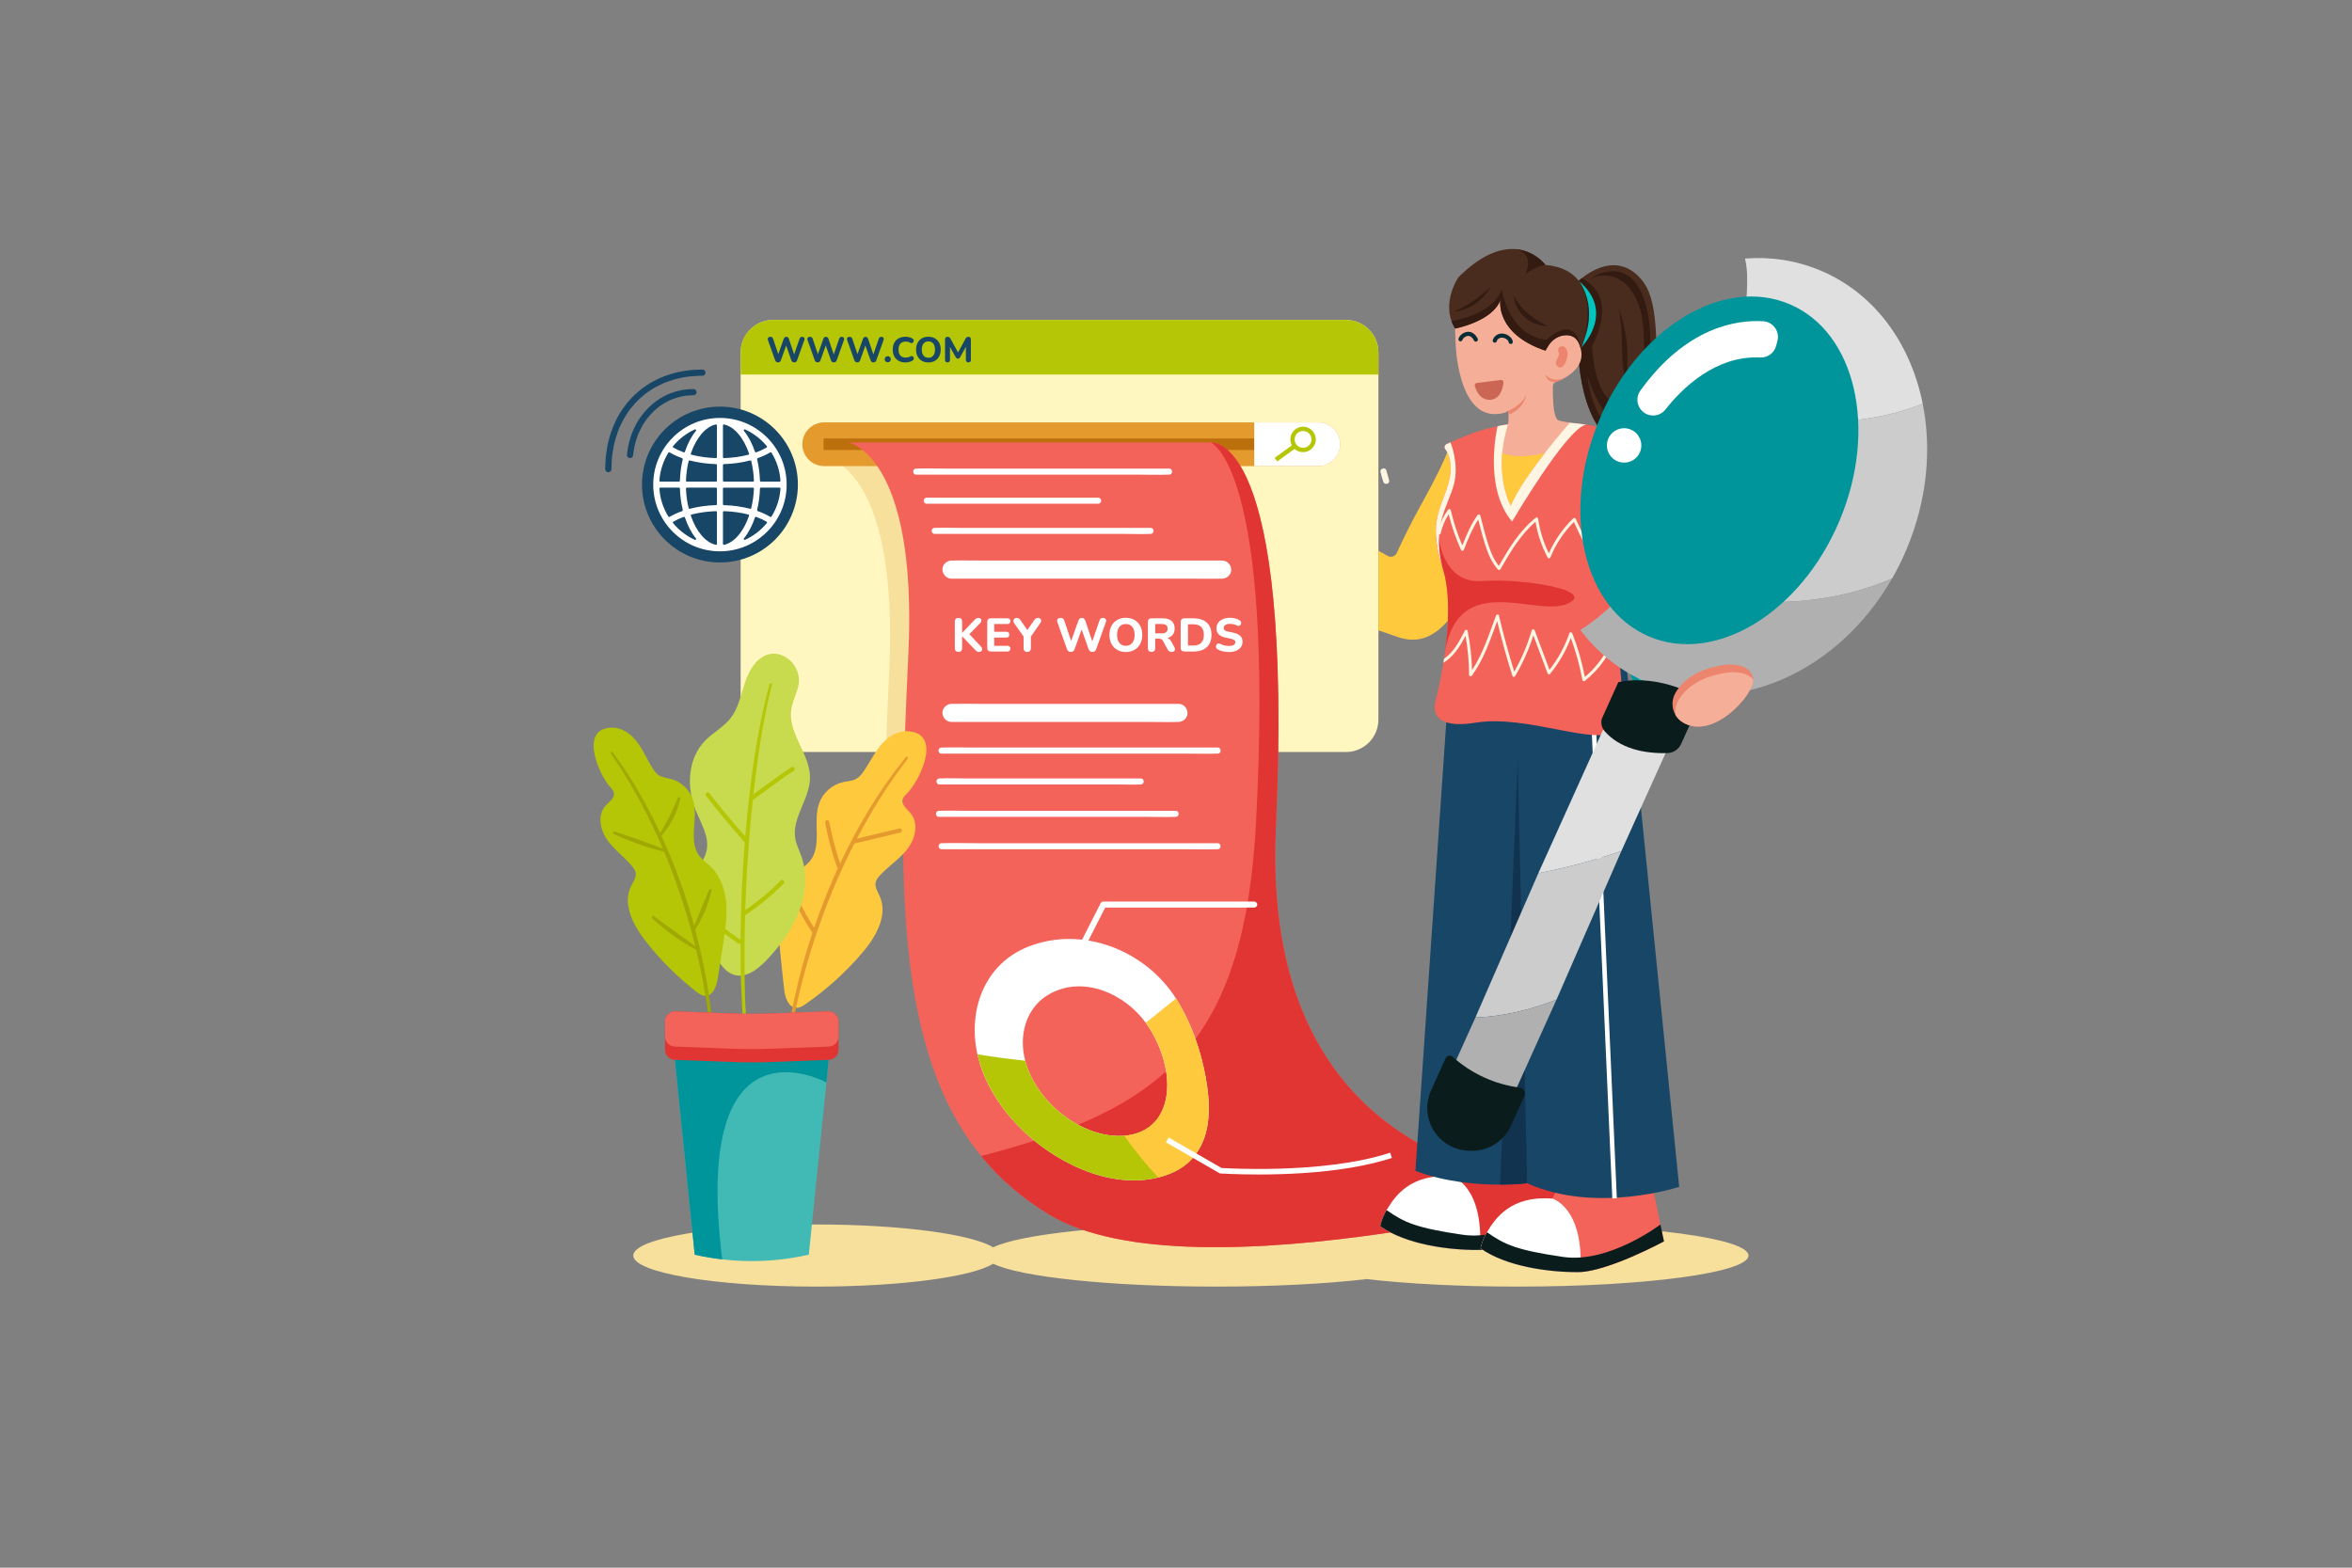 <?xml version="1.0" encoding="UTF-8"?>
<svg xmlns="http://www.w3.org/2000/svg" id="_02" viewBox="0 0 4680 3120">
  <rect x="0" y="0" width="4680" height="3120" fill="#808080" stroke="none"/>
  <defs>
    <style>
      .cls-1 {
        opacity: .5;
      }

      .cls-2 {
        opacity: 0;
      }

      .cls-2, .cls-3, .cls-4, .cls-5, .cls-6, .cls-7, .cls-8, .cls-9, .cls-10, .cls-11, .cls-12, .cls-13, .cls-14, .cls-15, .cls-16, .cls-17, .cls-18, .cls-19, .cls-20, .cls-21, .cls-22, .cls-23, .cls-24, .cls-25, .cls-26, .cls-27, .cls-28, .cls-29, .cls-30, .cls-31 {
        stroke-width: 0px;
      }

      .cls-2, .cls-22 {
        fill: #fff;
      }

      .cls-3 {
        fill: #f7df9c;
      }

      .cls-4 {
        fill: #492c1d;
      }

      .cls-5 {
        fill: #184666;
      }

      .cls-6 {
        fill: #0a1c1c;
      }

      .cls-7 {
        fill: #072c35;
      }

      .cls-8 {
        fill: #41b9b4;
      }

      .cls-9 {
        fill: #11334f;
      }

      .cls-10 {
        fill: #e13533;
      }

      .cls-11 {
        fill: #cb6655;
      }

      .cls-12 {
        fill: #ccc;
      }

      .cls-13 {
        fill: #e0e0e0;
      }

      .cls-14 {
        fill: #c8da4e;
      }

      .cls-15 {
        fill: #c7c365;
      }

      .cls-16 {
        fill: #b0b0b0;
      }

      .cls-17 {
        fill: #bc700c;
      }

      .cls-18 {
        fill: #b4c605;
      }

      .cls-19 {
        fill: #331b11;
      }

      .cls-20 {
        fill: #a0a804;
      }

      .cls-21 {
        fill: #f3635a;
      }

      .cls-23 {
        fill: #fff6c0;
      }

      .cls-24 {
        fill: #fff5e3;
      }

      .cls-25 {
        fill: #e8e8e8;
      }

      .cls-26 {
        fill: #e59a2e;
      }

      .cls-27 {
        fill: #ffc93e;
      }

      .cls-28 {
        fill: #ed856e;
      }

      .cls-29 {
        fill: #f5ae97;
      }

      .cls-30 {
        fill: #00c4bf;
      }

      .cls-31 {
        fill: #00949b;
      }
    </style>
  </defs>
  <rect class="cls-2" x="0" width="4680" height="3120"/>
  <g>
    <g>
      <ellipse class="cls-23" cx="2284.1" cy="2480.29"/>
      <path class="cls-3" d="m3019.35,2436.95c-114.5,0-219.23,5.63-299.72,14.94-80.49-9.31-185.21-14.94-299.72-14.94-212.11,0-390.67,19.31-443.75,45.57-42.07-26.26-183.58-45.57-351.68-45.57-201.26,0-364.4,27.68-364.4,61.82s163.15,61.82,364.4,61.82c168.1,0,309.61-19.31,351.68-45.57,53.08,26.26,231.64,45.57,443.75,45.57,114.5,0,219.23-5.63,299.72-14.94,80.49,9.31,185.21,14.94,299.72,14.94,253.95,0,459.81-27.68,459.81-61.82s-205.87-61.82-459.81-61.82Z"/>
    </g>
    <g>
      <g>
        <path class="cls-23" d="m2742.74,701.37v730.71c0,35.67-28.92,64.58-64.59,64.58h-1139.83c-35.67,0-64.59-28.91-64.59-64.58v-730.71c0-35.67,28.92-64.59,64.59-64.59h1139.83c35.67,0,64.59,28.92,64.59,64.59Z"/>
        <g>
          <g>
            <path class="cls-3" d="m2505.73,1496.66h-743.19c1.86-52.48,4.27-106.56,6.89-162.16,18.69-396.83-119.44-420.93-119.44-420.93h721s138.97-21,134.74,583.09Z"/>
            <g>
              <path class="cls-26" d="m2666.66,884.12c0,12.01-4.87,22.88-12.74,30.75-7.87,7.87-18.75,12.74-30.76,12.74h-983.17c-24.02,0-43.5-19.47-43.5-43.49,0-12.01,4.87-22.89,12.74-30.76,7.88-7.87,18.75-12.74,30.76-12.74h983.17c24.02,0,43.5,19.48,43.5,43.5Z"/>
              <rect class="cls-17" x="1638.64" y="872.64" width="897.62" height="22.96"/>
              <path class="cls-22" d="m2666.66,884.12c0,12.01-4.87,22.88-12.74,30.75-7.87,7.87-18.75,12.74-30.76,12.74h-127.51v-86.99h127.51c24.02,0,43.5,19.48,43.5,43.5Z"/>
            </g>
            <path class="cls-21" d="m3209.23,2360.9s-833.51,229.86-1121.24,56.57c-54.42-32.77-99.15-71.83-135.78-116.83-173.24-212.76-165.51-558.22-144.75-999.13,18.69-396.83-119.44-420.93-119.44-420.93h721s165.88-25.06,129.67,767.33c-35.46,775.78,670.54,712.99,670.54,712.99Z"/>
            <path class="cls-10" d="m3209.23,2360.9s-833.51,229.86-1121.24,56.57c-54.42-32.77-99.15-71.83-135.78-116.83,361.45-93.19,523.92-221.32,547.11-665.47,36.95-707.56-90.3-754.59-90.3-754.59,0,0,165.88-25.06,129.67,767.33-35.46,775.78,670.54,712.99,670.54,712.99Z"/>
            <path class="cls-22" d="m1822.87,944.6c131.21,0,262.42,0,393.62,0,36.63,0,73.26,0,109.9,0,7.72,0,7.73-12,0-12-16.78,0-33.56,0-50.34,0-39.95,0-79.89,0-119.84,0-48.63,0-97.26,0-145.89,0-41.76,0-83.53,0-125.29,0-20.38,0-40.95-.81-61.33,0-.28.01-.56,0-.84,0-7.72,0-7.73,12,0,12,16.78,0,33.56,0,50.34,0,39.95,0,79.89,0,119.84,0,48.63,0,97.26,0,145.89,0,41.76,0,83.53,0,125.29,0,20.38,0,40.95.81,61.33,0,.28-.01.56,0,.84,0,7.72,0,7.73-12,0-12-131.21,0-262.42,0-393.62,0-36.63,0-73.26,0-109.9,0-7.72,0-7.73,12,0,12Z"/>
            <path class="cls-22" d="m1843.94,1002.53c88.48,0,176.97,0,265.45,0,25.28,0,50.56,0,75.84,0,7.72,0,7.73-12,0-12h-341.3c-7.72,0-7.73,12,0,12h341.3c7.72,0,7.73-12,0-12-88.48,0-176.97,0-265.45,0-25.28,0-50.56,0-75.84,0-7.72,0-7.73,12,0,12Z"/>
            <path class="cls-22" d="m1859.74,1062.58c111.94,0,223.89,0,335.83,0,31.32,0,62.63,0,93.95,0,7.72,0,7.73-12,0-12-14.27,0-28.53,0-42.8,0-34.25,0-68.5,0-102.75,0-41.42,0-82.84,0-124.27,0-35.66,0-71.33,0-106.99,0-17.36,0-34.9-.76-52.24,0-.24.01-.49,0-.73,0-7.72,0-7.73,12,0,12,14.27,0,28.53,0,42.8,0,34.25,0,68.5,0,102.75,0,41.42,0,82.84,0,124.27,0,35.66,0,71.33,0,106.99,0,17.36,0,34.9.76,52.24,0,.24-.01.49,0,.73,0,7.72,0,7.73-12,0-12-111.94,0-223.89,0-335.83,0-31.32,0-62.63,0-93.95,0-7.72,0-7.73,12,0,12Z"/>
            <path class="cls-22" d="m1893.27,1151.62h538.66c9.42,0,18.44-8.28,18-18s-7.91-18-18-18h-472.44c-21.74,0-43.56-.53-65.29,0-.31,0-.62,0-.93,0-9.42,0-18.44,8.28-18,18s7.91,18,18,18h472.44c21.74,0,43.56.53,65.29,0,.31,0,.62,0,.93,0,9.42,0,18.44-8.28,18-18s-7.91-18-18-18h-538.66c-9.42,0-18.44,8.28-18,18s7.91,18,18,18Z"/>
            <path class="cls-22" d="m1893.27,1436.83h451.65c9.42,0,18.44-8.28,18-18-.44-9.75-7.91-18-18-18h-45.01c-36.02,0-72.03,0-108.05,0-43.39,0-86.77,0-130.16,0-37.64,0-75.28,0-112.92,0-18.21,0-36.51-.5-54.72,0-.26,0-.53,0-.79,0-9.42,0-18.44,8.28-18,18s7.91,18,18,18h283.21c37.64,0,75.28,0,112.92,0,18.21,0,36.51.5,54.72,0,.26,0,.53,0,.79,0,9.42,0,18.44-8.28,18-18s-7.91-18-18-18h-451.65c-9.42,0-18.44,8.28-18,18s7.91,18,18,18Z"/>
            <g>
              <path class="cls-22" d="m1907.23,1297.46c-2.37,0-4.19-.66-5.43-1.97-1.25-1.31-1.87-3.15-1.87-5.53v-52.85c0-2.37.62-4.2,1.87-5.48,1.25-1.28,3.06-1.92,5.43-1.92,4.81,0,7.22,2.47,7.22,7.4v22.21h.19l24.92-26.05c1.06-1.12,2.17-1.98,3.33-2.58,1.16-.59,2.48-.89,3.98-.89,2.12,0,3.69.56,4.69,1.69,1,1.12,1.44,2.45,1.31,3.98-.13,1.53-.81,2.92-2.06,4.17l-22.02,22.49,23.33,24.83c1.44,1.56,2.17,3.16,2.2,4.78.03,1.63-.5,2.98-1.59,4.08-1.09,1.09-2.7,1.64-4.83,1.64-1.81,0-3.27-.37-4.36-1.12-1.09-.75-2.3-1.84-3.61-3.28l-25.3-26.61h-.19v23.52c0,2.37-.61,4.22-1.83,5.53-1.22,1.31-3.01,1.97-5.39,1.97Z"/>
              <path class="cls-22" d="m1971.98,1296.62c-5.06,0-7.59-2.53-7.59-7.59v-50.88c0-5.06,2.53-7.59,7.59-7.59h32.7c3.81,0,5.72,1.87,5.72,5.62s-1.91,5.72-5.72,5.72h-26.42v15.46h24.27c3.87,0,5.81,1.91,5.81,5.72s-1.94,5.72-5.81,5.72h-24.27v16.49h26.42c3.81,0,5.72,1.87,5.72,5.62s-1.91,5.72-5.72,5.72h-32.7Z"/>
              <path class="cls-22" d="m2044.03,1297.46c-2.38,0-4.19-.66-5.43-1.97-1.25-1.31-1.87-3.19-1.87-5.62v-23.05l-19.12-27.17c-.88-1.31-1.25-2.73-1.12-4.26.12-1.53.75-2.86,1.87-3.98,1.12-1.12,2.72-1.69,4.78-1.69,2.94,0,5.47,1.56,7.59,4.69l13.49,19.49,13.49-19.49c1.19-1.69,2.36-2.89,3.51-3.61,1.16-.72,2.51-1.08,4.08-1.08,2,0,3.54.52,4.64,1.55,1.09,1.03,1.69,2.31,1.78,3.84.09,1.53-.42,3.11-1.55,4.73l-18.93,27.08v22.96c0,5.06-2.41,7.59-7.21,7.59Z"/>
              <path class="cls-22" d="m2130.8,1297.46c-2.06,0-3.7-.48-4.92-1.45-1.22-.97-2.2-2.45-2.95-4.45l-18.93-53.22c-.88-2.37-.72-4.4.47-6.09,1.19-1.69,3.22-2.53,6.09-2.53,2,0,3.54.47,4.64,1.41,1.09.94,1.98,2.41,2.67,4.4l13.49,40.2,14.24-40.1c.69-2,1.59-3.48,2.72-4.45,1.12-.97,2.59-1.45,4.4-1.45s3.15.48,4.22,1.45c1.06.97,1.97,2.48,2.72,4.54l13.77,40.76,14.06-40.95c.62-1.94,1.5-3.39,2.62-4.36,1.12-.97,2.65-1.45,4.59-1.45,2.44,0,4.22.84,5.34,2.53s1.25,3.72.37,6.09l-19.12,53.32c-.69,1.94-1.64,3.39-2.86,4.36-1.22.97-2.83,1.45-4.83,1.45s-3.59-.48-4.78-1.45c-1.19-.97-2.15-2.45-2.9-4.45l-13.68-38.79-13.87,38.89c-.75,1.94-1.7,3.39-2.86,4.36-1.16.97-2.73,1.45-4.73,1.45Z"/>
              <path class="cls-22" d="m2240.15,1297.65c-6.5,0-12.2-1.42-17.1-4.26-4.9-2.84-8.71-6.81-11.43-11.9-2.72-5.09-4.08-11.07-4.08-17.94s1.36-12.85,4.08-17.94c2.72-5.09,6.51-9.04,11.38-11.85s10.59-4.22,17.15-4.22,12.29,1.41,17.19,4.22c4.9,2.81,8.71,6.76,11.43,11.85,2.72,5.09,4.08,11.04,4.08,17.85s-1.36,12.87-4.08,17.99c-2.72,5.12-6.53,9.11-11.43,11.95-4.9,2.84-10.64,4.26-17.19,4.26Zm0-12.37c5.5,0,9.79-1.92,12.88-5.76,3.09-3.84,4.64-9.17,4.64-15.98s-1.53-12.2-4.59-15.98c-3.06-3.78-7.37-5.67-12.93-5.67s-9.7,1.89-12.79,5.67c-3.09,3.78-4.64,9.11-4.64,15.98s1.55,12.13,4.64,15.98c3.09,3.84,7.36,5.76,12.79,5.76Z"/>
              <path class="cls-22" d="m2291.4,1297.46c-2.37,0-4.19-.66-5.43-1.97-1.25-1.31-1.87-3.15-1.87-5.53v-52c0-4.93,2.47-7.4,7.4-7.4h22.77c7.37,0,13.06,1.78,17.05,5.34,4,3.56,6,8.53,6,14.9,0,4.94-1.27,9.04-3.79,12.32-2.53,3.28-6.14,5.51-10.82,6.7,3.31,1,6.03,3.41,8.15,7.22l5.81,10.78c1.31,2.37,1.56,4.58.75,6.61-.81,2.03-2.78,3.05-5.9,3.05-2.06,0-3.75-.44-5.06-1.31s-2.44-2.22-3.37-4.03l-9-16.59c-.94-1.75-2.09-2.94-3.47-3.56-1.37-.62-3-.94-4.87-.94h-7.12v18.93c0,2.37-.61,4.22-1.83,5.53-1.22,1.31-3.01,1.97-5.39,1.97Zm7.22-36.92h13.02c7.81,0,11.71-3.12,11.71-9.37s-3.91-9.28-11.71-9.28h-13.02v18.65Z"/>
              <path class="cls-22" d="m2356.9,1296.62c-5.06,0-7.59-2.53-7.59-7.59v-50.88c0-5.06,2.53-7.59,7.59-7.59h18.27c11.24,0,19.96,2.86,26.14,8.57s9.28,13.85,9.28,24.41-3.09,18.71-9.28,24.46c-6.18,5.75-14.9,8.62-26.14,8.62h-18.27Zm6.93-11.9h10.49c14.06,0,21.08-7.06,21.08-21.18s-7.03-21.08-21.08-21.08h-10.49v42.26Z"/>
              <path class="cls-22" d="m2445.45,1297.65c-4,0-8-.44-11.99-1.31-4-.87-7.46-2.16-10.4-3.84-1.75-.94-2.84-2.2-3.28-3.79-.44-1.59-.34-3.14.28-4.64.62-1.5,1.62-2.56,3-3.19,1.37-.62,3.03-.47,4.97.47,2.5,1.44,5.28,2.5,8.34,3.19,3.06.69,6.09,1.03,9.09,1.03,4.5,0,7.73-.7,9.7-2.11,1.97-1.41,2.95-3.17,2.95-5.29,0-1.81-.69-3.25-2.06-4.31-1.38-1.06-3.78-1.97-7.22-2.72l-10.59-2.25c-11.81-2.5-17.71-8.62-17.71-18.37,0-4.18,1.12-7.85,3.37-11.01,2.25-3.15,5.39-5.61,9.42-7.36,4.03-1.75,8.7-2.62,14.01-2.62,3.5,0,6.93.42,10.31,1.26s6.34,2.08,8.9,3.7c1.56.94,2.53,2.16,2.91,3.65.37,1.5.26,2.94-.33,4.31-.59,1.37-1.59,2.34-3,2.9-1.41.56-3.14.34-5.2-.66-2.06-1.06-4.25-1.84-6.56-2.34-2.31-.5-4.68-.75-7.12-.75-3.94,0-6.98.77-9.14,2.3-2.16,1.53-3.23,3.51-3.23,5.95,0,1.81.66,3.28,1.97,4.4,1.31,1.12,3.59,2.03,6.84,2.72l10.59,2.25c12.12,2.62,18.18,8.56,18.18,17.8,0,4.12-1.11,7.73-3.33,10.82-2.22,3.09-5.34,5.5-9.37,7.22-4.03,1.72-8.79,2.58-14.29,2.58Z"/>
            </g>
            <path class="cls-22" d="m1873.22,1499.8h549.81c7.72,0,7.73-12,0-12h-482.03c-22.22,0-44.61-.8-66.83,0-.32.01-.64,0-.95,0-7.72,0-7.73,12,0,12,18.21,0,36.43,0,54.64,0,43.75,0,87.5,0,131.24,0h296.14c22.22,0,44.61.8,66.83,0,.32-.01.64,0,.95,0,7.72,0,7.73-12,0-12h-549.81c-7.72,0-7.73,12,0,12Z"/>
            <path class="cls-22" d="m1869.2,1561.23h400.78c7.72,0,7.73-12,0-12h-351.42c-16.17,0-32.51-.7-48.67,0-.23,0-.46,0-.69,0-7.72,0-7.73,12,0,12h351.42c16.17,0,32.51.7,48.67,0,.23,0,.46,0,.69,0,7.72,0,7.73-12,0-12h-400.78c-7.72,0-7.73,12,0,12Z"/>
            <path class="cls-22" d="m1868.19,1625.67h471.27c7.72,0,7.73-12,0-12h-413.25c-19.02,0-38.21-.75-57.22,0-.27.01-.54,0-.8,0-7.72,0-7.73,12,0,12h413.25c19.02,0,38.21.75,57.22,0,.27-.01.54,0,.8,0,7.72,0,7.73-12,0-12h-471.27c-7.72,0-7.73,12,0,12Z"/>
            <path class="cls-22" d="m1873.49,1690.12c71.24,0,142.48,0,213.72,0s143.15,0,214.72,0c40.28,0,80.56,0,120.84,0,7.72,0,7.73-12,0-12-18.24,0-36.48,0-54.72,0-43.79,0-87.58,0-131.37,0-52.95,0-105.9,0-158.85,0-45.61,0-91.22,0-136.83,0-22.14,0-44.44-.8-66.57,0-.32.01-.64,0-.96,0-7.72,0-7.73,12,0,12,18.24,0,36.48,0,54.72,0,43.79,0,87.58,0,131.37,0,52.95,0,105.9,0,158.85,0,45.61,0,91.22,0,136.83,0,22.14,0,44.44.8,66.57,0,.32-.01.64,0,.96,0,7.72,0,7.73-12,0-12-71.24,0-142.48,0-213.72,0s-143.15,0-214.72,0h-120.84c-7.72,0-7.73,12,0,12Z"/>
            <g>
              <path class="cls-18" d="m2592.85,899.86c-7.85,0-15.6-3.63-20.55-10.46-3.97-5.48-5.57-12.18-4.51-18.87,1.07-6.68,4.67-12.55,10.15-16.53,5.48-3.97,12.18-5.57,18.87-4.51,6.68,1.07,12.55,4.67,16.52,10.15h0c3.97,5.48,5.57,12.18,4.51,18.87s-4.67,12.55-10.15,16.53c-4.48,3.25-9.68,4.81-14.84,4.81Zm-.07-42.07c-3.5,0-6.9,1.1-9.78,3.19-3.62,2.62-6,6.5-6.7,10.91s.35,8.84,2.97,12.46c5.42,7.47,15.9,9.14,23.37,3.73,3.62-2.62,6-6.5,6.7-10.91s-.35-8.84-2.97-12.46h0c-2.62-3.62-6.5-6-10.91-6.7-.89-.14-1.79-.21-2.67-.21Z"/>
              <rect class="cls-18" x="2534.43" y="896.61" width="46.25" height="8.89" transform="translate(-42.08 1672.36) rotate(-35.93)"/>
            </g>
            <g>
              <g>
                <path class="cls-22" d="m2339.97,1987.14c-60.58-95.58-185.9-145.61-293.55-103.25-88.29,34.74-120.93,127.18-101.53,214.42,12.01,54.02,43.07,103.16,80.97,142.36,67.38,69.68,179.68,127.41,278.66,102.73,22.81-5.68,44.7-15.18,62.29-32.04,6.5-6.23,12.15-13.27,17.02-20.88,27.29-42.65,23.85-99.57,15.07-147.35-10.04-54.63-29.14-109.01-58.92-156Zm-39.8,243.09c-15.62,18.79-39.24,28.31-63.1,30.15-57.3,4.41-114.65-28.42-151.14-68.19-20.86-22.73-37.75-50.31-45.98-81.23-13.57-50.94,1.61-107.76,50.27-133.74,67.35-35.96,148.19,1.21,189.68,58.42,34.26,47.24,59.1,125.04,29.74,180.45-2.65,5-5.79,9.73-9.47,14.15Z"/>
                <path class="cls-18" d="m2366.81,2311.37c-17.6,16.87-39.48,26.36-62.29,32.04-98.98,24.67-211.28-33.05-278.66-102.73-37.9-39.2-68.16-87.84-80.97-142.36,31.57,5.2,63.22,9.43,95.06,12.64,8.23,30.93,25.13,58.5,45.98,81.23,36.49,39.77,93.84,72.6,151.14,68.19,23.86-1.84,47.48-11.36,63.1-30.15,3.67-4.42,6.82-9.16,9.47-14.15,16.51,33.43,35.48,64.96,57.17,95.29Z"/>
                <path class="cls-27" d="m2383.82,2290.49c-4.87,7.61-10.52,14.64-17.02,20.88-17.58,16.87-39.14,25.79-62.29,32.04-24.32-26.29-46.72-53.83-67.44-83.04,24.01-1.71,47.48-11.36,63.1-30.15,3.67-4.42,6.82-9.16,9.47-14.15,29.35-55.41,4.85-133.16-29.74-180.45,20.02-16.16,40.05-32.32,60.07-48.49,29.89,47.01,48.87,101.37,58.92,156,8.78,47.78,12.23,104.7-15.07,147.35Z"/>
              </g>
              <path class="cls-22" d="m2138.84,1924.64c2.05-4.04,4.11-8.07,6.16-12.11,4.9-9.64,9.8-19.27,14.71-28.91,5.96-11.71,11.91-23.42,17.87-35.13,5.13-10.08,10.25-20.16,15.38-30.23,2.48-4.88,5.32-9.72,7.5-14.75.03-.07.07-.15.11-.22l-5.18,2.97h29.85c10.76,0,21.52,0,32.29,0,13.13,0,26.27,0,39.4,0,14.45,0,28.89,0,43.34,0s28.93,0,43.39,0c13.6,0,27.2,0,40.79,0h59c3.89,0,7.79.07,11.68,0,.17,0,.33,0,.5,0,3.14,0,6.15-2.76,6-6s-2.64-6-6-6h-29.85c-10.76,0-21.52,0-32.29,0h-82.74c-14.46,0-28.93,0-43.39,0-13.6,0-27.2,0-40.79,0-11.4,0-22.8,0-34.2,0h-24.8c-3.89,0-7.79-.07-11.68,0-.17,0-.33,0-.5,0-2.02,0-4.24,1.12-5.18,2.97-2.05,4.04-4.11,8.07-6.16,12.11-4.9,9.64-9.8,19.27-14.71,28.91-5.96,11.71-11.91,23.42-17.87,35.13-5.13,10.08-10.25,20.16-15.38,30.23-2.5,4.91-5.09,9.79-7.5,14.75-.04.07-.07.15-.11.22-1.42,2.79-.83,6.64,2.15,8.21,2.74,1.45,6.69.83,8.21-2.15h0Z"/>
              <path class="cls-22" d="m2504.22,2337.46c-44.68,0-75.24-2.03-75.64-2.05l-1.27-.09-107.4-61.94,5.5-9.53,105.18,60.66c8.28.5,56.34,3.17,117.46,1.28,61.6-1.91,149.44-8.96,218.1-31.75l3.46,10.44c-38.6,12.81-108.34,28.82-221.34,32.3-15.68.48-30.51.67-44.05.67Z"/>
            </g>
          </g>
          <path class="cls-18" d="m2742.74,701.37v44.08h-1269.01v-44.08c0-35.67,28.92-64.59,64.59-64.59h1139.83c35.67,0,64.59,28.92,64.59,64.59Z"/>
        </g>
        <g>
          <path class="cls-5" d="m1548.19,721.21c-1.55,0-2.78-.36-3.69-1.09-.92-.73-1.65-1.84-2.22-3.34l-14.22-39.97c-.66-1.78-.54-3.31.35-4.57.89-1.27,2.42-1.9,4.57-1.9,1.5,0,2.66.35,3.48,1.06.82.7,1.49,1.81,2.01,3.31l10.13,30.19,10.7-30.12c.52-1.5,1.2-2.61,2.04-3.34.84-.73,1.95-1.09,3.31-1.09s2.37.36,3.17,1.09c.8.73,1.48,1.86,2.04,3.41l10.34,30.61,10.56-30.75c.47-1.45,1.13-2.54,1.97-3.27.84-.73,1.99-1.09,3.45-1.09,1.83,0,3.17.63,4.01,1.9.84,1.27.94,2.79.28,4.57l-14.36,40.04c-.52,1.45-1.23,2.55-2.15,3.27-.91.73-2.12,1.09-3.62,1.09s-2.7-.36-3.59-1.09c-.89-.73-1.62-1.84-2.18-3.34l-10.27-29.13-10.42,29.2c-.56,1.45-1.28,2.55-2.15,3.27-.87.73-2.05,1.09-3.55,1.09Z"/>
          <path class="cls-5" d="m1627.01,721.21c-1.55,0-2.78-.36-3.69-1.09-.92-.73-1.65-1.84-2.22-3.34l-14.22-39.97c-.66-1.78-.54-3.31.35-4.57.89-1.27,2.42-1.9,4.57-1.9,1.5,0,2.66.35,3.48,1.06.82.7,1.49,1.81,2.01,3.31l10.13,30.19,10.7-30.12c.52-1.5,1.2-2.61,2.04-3.34.84-.73,1.95-1.09,3.31-1.09s2.37.36,3.17,1.09c.8.73,1.48,1.86,2.04,3.41l10.34,30.61,10.56-30.75c.47-1.45,1.13-2.54,1.97-3.27.84-.73,1.99-1.09,3.45-1.09,1.83,0,3.17.63,4.01,1.9.84,1.27.94,2.79.28,4.57l-14.36,40.04c-.52,1.45-1.23,2.55-2.15,3.27-.91.73-2.12,1.09-3.62,1.09s-2.7-.36-3.59-1.09c-.89-.73-1.62-1.84-2.18-3.34l-10.27-29.13-10.42,29.2c-.56,1.45-1.28,2.55-2.15,3.27-.87.73-2.05,1.09-3.55,1.09Z"/>
          <path class="cls-5" d="m1705.83,721.21c-1.55,0-2.78-.36-3.69-1.09-.92-.73-1.65-1.84-2.22-3.34l-14.22-39.97c-.66-1.78-.54-3.31.35-4.57.89-1.27,2.42-1.9,4.57-1.9,1.5,0,2.66.35,3.48,1.06.82.7,1.49,1.81,2.01,3.31l10.13,30.19,10.7-30.12c.52-1.5,1.2-2.61,2.04-3.34.84-.73,1.95-1.09,3.31-1.09s2.37.36,3.17,1.09c.8.73,1.48,1.86,2.04,3.41l10.34,30.61,10.56-30.75c.47-1.45,1.13-2.54,1.97-3.27.84-.73,1.99-1.09,3.45-1.09,1.83,0,3.17.63,4.01,1.9.84,1.27.94,2.79.28,4.57l-14.36,40.04c-.52,1.45-1.23,2.55-2.15,3.27-.91.73-2.12,1.09-3.62,1.09s-2.7-.36-3.59-1.09c-.89-.73-1.62-1.84-2.18-3.34l-10.27-29.13-10.42,29.2c-.56,1.45-1.28,2.55-2.15,3.27-.87.73-2.05,1.09-3.55,1.09Z"/>
          <path class="cls-5" d="m1766.49,720.92c-1.88,0-3.37-.56-4.47-1.69-1.1-1.13-1.65-2.58-1.65-4.36s.55-3.15,1.65-4.26c1.1-1.1,2.59-1.65,4.47-1.65s3.34.55,4.4,1.65c1.06,1.1,1.58,2.52,1.58,4.26s-.53,3.24-1.58,4.36-2.52,1.69-4.4,1.69Z"/>
          <path class="cls-5" d="m1801.89,721.35c-5.35,0-9.92-1.06-13.72-3.17s-6.72-5.08-8.76-8.9c-2.04-3.82-3.06-8.34-3.06-13.55s1.02-9.65,3.06-13.48c2.04-3.82,4.96-6.79,8.76-8.9,3.8-2.11,8.37-3.17,13.72-3.17,2.35,0,4.73.31,7.14.91,2.42.61,4.51,1.43,6.3,2.46,1.45.84,2.35,1.9,2.67,3.17.33,1.27.22,2.46-.32,3.59-.54,1.13-1.37,1.92-2.5,2.39-1.13.47-2.39.31-3.8-.49-1.41-.84-2.89-1.45-4.43-1.83-1.55-.37-3.12-.56-4.71-.56-4.74,0-8.32,1.37-10.73,4.12-2.42,2.74-3.62,6.67-3.62,11.79s1.21,9.05,3.62,11.82c2.42,2.77,5.99,4.15,10.73,4.15,1.5,0,3.04-.19,4.61-.56,1.57-.37,3.08-.96,4.54-1.76,1.5-.8,2.81-.97,3.94-.53,1.13.45,1.96,1.2,2.5,2.25.54,1.06.67,2.21.39,3.45-.28,1.24-1.08,2.26-2.39,3.06-1.78,1.17-3.93,2.09-6.44,2.74-2.51.66-5.01.99-7.5.99Z"/>
          <path class="cls-5" d="m1847.28,721.35c-4.88,0-9.16-1.07-12.84-3.2-3.68-2.13-6.54-5.11-8.59-8.94-2.04-3.82-3.06-8.32-3.06-13.48s1.02-9.65,3.06-13.48c2.04-3.82,4.89-6.79,8.55-8.9,3.66-2.11,7.95-3.17,12.88-3.17s9.23,1.06,12.91,3.17c3.68,2.11,6.54,5.08,8.59,8.9,2.04,3.82,3.06,8.29,3.06,13.41s-1.02,9.67-3.06,13.51c-2.04,3.85-4.9,6.84-8.59,8.97-3.68,2.14-7.99,3.2-12.91,3.2Zm0-9.29c4.13,0,7.35-1.44,9.68-4.33,2.32-2.89,3.48-6.88,3.48-12s-1.15-9.16-3.45-12c-2.3-2.84-5.54-4.26-9.71-4.26s-7.28,1.42-9.61,4.26c-2.32,2.84-3.48,6.84-3.48,12s1.16,9.11,3.48,12c2.32,2.89,5.52,4.33,9.61,4.33Z"/>
          <path class="cls-5" d="m1885.35,721.21c-1.6,0-2.81-.45-3.66-1.34-.84-.89-1.27-2.13-1.27-3.73v-40.75c0-1.64.45-2.9,1.34-3.77.89-.87,2.16-1.3,3.8-1.3,1.41,0,2.52.28,3.34.84.82.56,1.58,1.48,2.29,2.74l15.06,27.52,15.06-27.52c.7-1.27,1.47-2.18,2.29-2.74.82-.56,1.91-.84,3.27-.84,1.59,0,2.83.43,3.69,1.3.87.87,1.3,2.12,1.3,3.77v40.75c0,3.38-1.64,5.07-4.93,5.07s-5-1.69-5-5.07v-25.83l-11.54,20.76c-.56.89-1.16,1.56-1.79,2.01-.63.45-1.47.67-2.5.67s-1.88-.22-2.53-.67c-.66-.45-1.24-1.11-1.76-2.01l-11.54-20.55v25.62c0,3.38-1.64,5.07-4.93,5.07Z"/>
        </g>
      </g>
      <g>
        <g>
          <circle class="cls-5" cx="1432.54" cy="964.34" r="155.09"/>
          <path class="cls-22" d="m1432.54,1097.25c-73.19,0-132.74-59.55-132.74-132.74s59.55-132.74,132.74-132.74,132.74,59.55,132.74,132.74-59.55,132.74-132.74,132.74Zm7.91-79.94c-.5,0-.98.19-1.33.54-.37.36-.58.86-.58,1.38v63.18c0,.58.27,1.13.72,1.5.34.27.77.42,1.2.42.14,0,.28-.02.42-.05,20.19-4.59,38.72-26.2,49.56-57.8.17-.51.13-1.06-.13-1.53-.25-.47-.69-.81-1.21-.95-15.16-3.9-31.51-6.14-48.59-6.68-.02,0-.04,0-.06,0Zm-15.89,0c-17.08.54-33.43,2.79-48.58,6.69-.52.13-.96.48-1.21.95-.25.47-.3,1.03-.13,1.53,10.84,31.6,29.36,53.2,49.56,57.79.14.03.28.05.42.05.43,0,.85-.15,1.2-.42.45-.36.72-.92.72-1.5v-63.18c0-.52-.21-1.02-.58-1.38-.36-.35-.84-.54-1.33-.54-.02,0-.04,0-.06,0Zm-63.53,11.35c-.22,0-.44.04-.65.11-7.58,2.74-14.51,5.92-20.6,9.45-.49.28-.83.76-.93,1.32-.1.55.05,1.12.41,1.56,11.62,14.12,26.54,25.61,43.17,33.22.26.12.53.17.8.17.58,0,1.14-.26,1.52-.74.54-.7.53-1.69-.03-2.38-9.02-11.1-16.38-25.03-21.87-41.4-.16-.49-.52-.89-.98-1.12-.26-.13-.55-.19-.83-.19Zm143-.02c-.29,0-.57.06-.83.19-.46.22-.82.63-.98,1.12-5.49,16.38-12.85,30.31-21.87,41.42-.56.69-.57,1.68-.03,2.38.37.48.94.74,1.52.74.27,0,.54-.06.8-.17,16.63-7.62,31.55-19.11,43.16-33.22.36-.43.51-1,.41-1.56-.1-.55-.44-1.04-.93-1.32-6.15-3.56-13.08-6.75-20.59-9.47-.21-.08-.43-.11-.65-.11Zm10.05-58.14c-1.03,0-1.88.82-1.91,1.85-.49,14.74-2.4,29.07-5.65,42.58-.23.95.3,1.93,1.22,2.26,9.22,3.26,17.58,7.11,24.84,11.42.31.18.64.27.98.27.64,0,1.27-.32,1.63-.91,10.34-16.67,16.5-35.84,17.79-55.44.03-.53-.15-1.05-.51-1.44-.36-.39-.87-.61-1.4-.61h-36.98Zm-200.09,0c-.53,0-1.04.22-1.4.61-.36.39-.55.91-.51,1.44,1.29,19.59,7.45,38.76,17.79,55.43.36.58.99.91,1.63.91.33,0,.67-.09.98-.27,7.26-4.31,15.62-8.15,24.85-11.41.92-.33,1.45-1.3,1.22-2.26-3.26-13.52-5.16-27.84-5.65-42.59-.03-1.03-.88-1.85-1.91-1.85h-36.98Zm52.84,0c-.52,0-1.02.21-1.38.59-.36.38-.55.88-.53,1.4.51,13.33,2.29,26.34,5.27,38.67.12.5.44.93.88,1.19.3.18.64.27.98.27.16,0,.32-.02.48-.06,16.37-4.26,33.91-6.7,52.14-7.25,1.04-.03,1.86-.88,1.86-1.92v-30.98c0-1.06-.86-1.92-1.92-1.92h-57.79Zm73.61,0c-1.06,0-1.92.86-1.92,1.92v30.98c0,1.04.82,1.88,1.86,1.92,18.24.55,35.79,2.99,52.14,7.24.16.04.32.06.48.06.34,0,.69-.09.98-.27.44-.26.76-.69.88-1.19,2.98-12.33,4.76-25.34,5.27-38.66.02-.52-.17-1.03-.53-1.4-.36-.38-.86-.59-1.38-.59h-57.79Zm93.11-70.38c-.33,0-.67.09-.98.27-7.26,4.31-15.62,8.16-24.84,11.43-.92.33-1.45,1.3-1.22,2.26,3.26,13.51,5.16,27.84,5.65,42.58.03,1.03.88,1.85,1.91,1.85h36.98c.53,0,1.04-.22,1.4-.61.36-.39.55-.91.51-1.44-1.3-19.6-7.45-38.76-17.79-55.44-.36-.58-.99-.91-1.63-.91Zm-40.54,16.27c-.16,0-.32.02-.48.06-16.35,4.26-33.89,6.7-52.14,7.24-1.04.03-1.86.88-1.86,1.92v30.98c0,1.06.86,1.92,1.92,1.92h57.79c.52,0,1.02-.21,1.38-.59.36-.38.55-.88.53-1.4-.51-13.33-2.29-26.33-5.27-38.66-.12-.5-.44-.93-.88-1.19-.3-.18-.64-.27-.98-.27Zm-120.96,0c-.34,0-.69.09-.98.27-.44.26-.76.69-.88,1.19-2.99,12.33-4.76,25.34-5.27,38.67-.02.52.17,1.03.53,1.4.36.38.86.59,1.38.59h57.79c1.06,0,1.92-.86,1.92-1.92v-30.98c0-1.04-.82-1.88-1.86-1.92-18.23-.55-35.77-2.99-52.14-7.25-.16-.04-.32-.06-.48-.06Zm-40.55-16.25c-.64,0-1.27.32-1.63.91-10.34,16.67-16.49,35.84-17.79,55.43-.03.53.15,1.05.51,1.44.36.39.87.61,1.4.61h36.98c1.03,0,1.88-.82,1.91-1.85.49-14.74,2.4-29.07,5.65-42.59.23-.95-.3-1.93-1.22-2.26-9.24-3.27-17.6-7.11-24.85-11.41-.31-.18-.64-.27-.98-.27Zm108.95-55.44c-.43,0-.85.15-1.2.42-.45.36-.72.92-.72,1.5v63.18c0,.52.21,1.02.58,1.38.36.35.84.54,1.33.54.02,0,.04,0,.06,0,17.09-.54,33.44-2.78,48.59-6.68.52-.13.96-.48,1.21-.95.25-.47.3-1.03.13-1.53-10.84-31.6-29.36-53.21-49.56-57.8-.14-.03-.28-.05-.42-.05Zm-15.83,0c-.14,0-.28.02-.42.05-20.19,4.59-38.72,26.2-49.56,57.79-.17.51-.13,1.06.13,1.53.25.47.69.81,1.21.95,15.16,3.9,31.51,6.15,48.58,6.69.02,0,.04,0,.06,0,.5,0,.98-.19,1.33-.54.37-.36.58-.86.58-1.38v-63.18c0-.58-.27-1.13-.72-1.5-.34-.27-.77-.42-1.2-.42Zm57.22,9.82c-.58,0-1.14.26-1.52.74-.54.7-.53,1.69.03,2.38,9.03,11.1,16.39,25.04,21.87,41.42.16.49.52.89.98,1.12.26.13.55.19.83.19.22,0,.44-.04.65-.11,7.53-2.73,14.46-5.91,20.59-9.47.49-.28.82-.76.92-1.32.1-.55-.05-1.12-.41-1.56-11.61-14.12-26.54-25.61-43.17-33.22-.26-.12-.53-.17-.8-.17Zm-98.61,0c-.27,0-.54.06-.8.17-16.63,7.62-31.56,19.1-43.17,33.22-.36.43-.51,1-.41,1.56.1.55.44,1.04.93,1.32,6.08,3.52,13.01,6.7,20.6,9.45.21.08.43.11.65.11.29,0,.57-.06.83-.19.46-.22.82-.63.98-1.12,5.49-16.37,12.84-30.3,21.87-41.4.56-.69.57-1.68.03-2.38-.37-.48-.94-.74-1.52-.74Z"/>
        </g>
        <g>
          <path class="cls-5" d="m1216.67,933.65c0-5.46.18-10.92.54-16.36.17-2.61.39-5.22.65-7.82.12-1.23.26-2.47.4-3.7.07-.61.15-1.23.22-1.84.07-.54.44-3.11.1-.85,1.47-10.04,3.4-19.96,6.19-29.73,1.33-4.66,2.83-9.28,4.49-13.83.82-2.25,1.69-4.48,2.59-6.69.23-.57.48-1.14.71-1.72-.01.03-.65,1.52-.26.62.12-.28.24-.57.37-.85.49-1.13.99-2.26,1.5-3.38,3.91-8.56,8.47-16.83,13.66-24.68,1.27-1.91,2.57-3.8,3.92-5.66.64-.89,1.29-1.77,1.95-2.65.36-.48.72-.95,1.08-1.43.24-.32.71-.89-.42.55.25-.31.49-.63.73-.94,2.82-3.58,5.78-7.05,8.87-10.39,6.26-6.76,13.08-12.92,20.32-18.6-1.73,1.36-.12.1.28-.21.44-.33.87-.66,1.31-.98.96-.71,1.92-1.41,2.9-2.1,1.87-1.32,3.77-2.61,5.69-3.86,3.91-2.54,7.93-4.92,12.04-7.13s8.42-4.31,12.74-6.21c.47-.21.94-.41,1.41-.61.4-.17,1.51-.62-.35.14.29-.12.57-.24.85-.36,1.14-.47,2.29-.94,3.44-1.39,2.23-.87,4.47-1.69,6.73-2.47,9.38-3.25,19.02-5.73,28.79-7.5,2.49-.45,4.99-.86,7.5-1.22.55-.08,1.1-.15,1.65-.23-2.26.33.15-.02.67-.08,1.33-.17,2.67-.32,4.01-.46,5.22-.55,10.46-.91,15.71-1.09,2.69-.09,5.37-.14,8.06-.14,3.24,0,6.34-2.85,6.19-6.19s-2.72-6.2-6.19-6.19c-21.28.02-42.71,2.81-63.09,9.02-18.61,5.68-36.48,14.16-52.35,25.45s-29.78,25.15-41.22,41.01-20.13,33.71-26.15,52.32c-6.51,20.1-9.82,41.26-10.5,62.36-.09,2.69-.13,5.38-.13,8.07,0,3.24,2.85,6.34,6.19,6.19s6.19-2.72,6.19-6.19h0Z"/>
          <path class="cls-5" d="m1259.9,905.53c.15-1.62.31-3.25.51-4.86.05-.4.1-.81.15-1.21.18-1.37-.17,1.19-.01.1.11-.8.23-1.6.35-2.4.5-3.24,1.11-6.47,1.83-9.67,1.39-6.27,3.19-12.45,5.37-18.49.54-1.48,1.1-2.96,1.68-4.42.27-.68.55-1.35.83-2.03.56-1.35-.46,1.05-.04.09.18-.41.35-.82.53-1.23,1.26-2.86,2.6-5.68,4.04-8.45,2.87-5.54,6.11-10.89,9.69-16.01.91-1.3,1.85-2.59,2.81-3.86.2-.26.4-.52.6-.78.63-.83-.88,1.11-.06.09.51-.64,1.02-1.29,1.53-1.92,1.93-2.37,3.93-4.67,6.02-6.9,4.19-4.47,8.69-8.65,13.47-12.48.3-.24.59-.47.89-.71.13-.1.26-.2.38-.3.52-.41-.69.53-.61.47.66-.48,1.29-.98,1.95-1.46,1.22-.9,2.46-1.78,3.71-2.63,2.55-1.74,5.17-3.38,7.85-4.92s5.34-2.93,8.09-4.24c1.38-.66,2.78-1.28,4.18-1.89.97-.42-1.34.55-.12.05.36-.15.71-.29,1.07-.44.71-.29,1.43-.57,2.15-.84,5.88-2.24,11.94-4,18.1-5.27,1.56-.32,3.12-.61,4.68-.87.79-.13,1.58-.25,2.37-.37.47-.07,1.89-.23-.11.01.46-.05.91-.12,1.37-.17,3.24-.39,6.49-.64,9.75-.77,1.66-.07,3.32-.1,4.98-.1,3.24,0,6.34-2.85,6.19-6.19s-2.72-6.2-6.19-6.19c-13.55.02-27.21,2.1-40.07,6.41s-24.05,10.16-34.51,17.92-20.15,17.41-28.25,28.12c-7.97,10.54-14.25,22.17-19.15,34.43s-8.21,25.88-9.86,39.38c-.2,1.68-.38,3.35-.53,5.04-.29,3.24,3.06,6.34,6.19,6.19,3.61-.16,5.88-2.73,6.19-6.19h0Z"/>
        </g>
      </g>
    </g>
    <g>
      <g>
        <g>
          <path class="cls-10" d="m2746.33,2440.36c50.32,35.96,134.96,47.62,193.61,47.33,1.58-.01,3.21-.06,4.87-.15h0c59.78-3.4,166.33-61.06,166.33-61.06l-6.98-33.65-19.07-91.99-74.98-62.55-94.97,49.68-25.91,53.38c-81.98-6.46-113.47,38.73-130.18,66.96-10.34,17.45-12.71,32.05-12.71,32.05Z"/>
          <g>
            <path class="cls-22" d="m2746.33,2440.36c50.32,35.96,134.96,47.62,193.61,47.33,1.58-.01,3.21-.06,4.87-.15h0c7.86-128.55-55.59-146.18-55.59-146.18-81.98-6.46-113.47,38.73-130.18,66.96-10.34,17.45-12.71,32.05-12.71,32.05Z"/>
            <path class="cls-6" d="m2746.33,2440.36c50.32,35.96,134.96,47.62,193.61,47.33,58.65-.3,171.2-61.21,171.2-61.21l-6.98-33.65s-102.01,78.02-193.76,64.58c-91.76-13.43-116.1-24.23-151.35-49.1-10.34,17.45-12.71,32.05-12.71,32.05Z"/>
          </g>
        </g>
        <g>
          <path class="cls-21" d="m2946.08,2484.48c50.32,35.96,134.96,47.62,193.61,47.33,1.58-.01,3.21-.06,4.87-.15h0c59.78-3.4,166.33-61.06,166.33-61.06l-6.98-33.65-19.07-91.99-74.98-62.55-94.97,49.68-25.91,53.38c-81.98-6.46-113.47,38.73-130.18,66.96-10.34,17.45-12.71,32.05-12.71,32.05Z"/>
          <g>
            <path class="cls-22" d="m2946.08,2484.48c50.32,35.96,134.96,47.62,193.61,47.33,1.58-.01,3.21-.06,4.87-.15h0c7.86-128.55-55.59-146.18-55.59-146.18-81.98-6.46-113.47,38.73-130.18,66.96-10.34,17.45-12.71,32.05-12.71,32.05Z"/>
            <path class="cls-6" d="m2946.08,2484.48c50.32,35.96,134.96,47.62,193.61,47.33,58.65-.3,171.2-61.21,171.2-61.21l-6.98-33.65s-102.01,78.02-193.76,64.58c-91.76-13.43-116.1-24.23-151.35-49.1-10.34,17.45-12.71,32.05-12.71,32.05Z"/>
          </g>
        </g>
        <g>
          <path class="cls-5" d="m2816.39,2330.29c60.12,22.7,124.55,27.42,168.5,27.34,32.53-.08,53.84-2.78,53.84-2.78,136.96,61.91,302.52,7.18,302.52,7.18l-103.7-1027.03-3.51-34.8-105.29-96.53-22.3-20.45-38.79,18.03-179.37,83.37-2.89,42.02-68.99,1003.65Z"/>
          <path class="cls-9" d="m2984.89,2357.64c32.53-.08,53.84-2.78,53.84-2.78l-18.69-840.18-35.14,842.96Z"/>
          <rect class="cls-22" x="3184.87" y="1328.48" width="9.01" height="1057.09" transform="translate(-78.52 141.94) rotate(-2.52)"/>
        </g>
      </g>
      <g>
        <path class="cls-27" d="m2949.65,1156.83l-20.82,12.3c-14.55,20.76-29.68,45.99-47.83,66.4-24.79,27.9-55.21,46.81-97.47,33.01-13.61-4.89-27.24-9.57-40.79-14.1v-158.48c7.21,4.03,13.48,7.55,18.53,10.39,6.56,3.7,14.88,1.02,18.04-5.82,8.01-17.36,23.68-51.4,47.28-94.05,43.52-78.53,53-105.65,53.22-106.28h0s13.7,5.68,13.7,5.68l40.89,16.99,6.6,101.31.74,11.25,7.88,120.99.03.41Z"/>
        <g>
          <g>
            <path class="cls-21" d="m3216.88,1454.28c18.87-14.63,11.23-95.48-.29-189.48-.61-5.03-1.27-9.95-1.96-14.74-3.13-21.72-7.05-40.61-11.8-53.74-7.08-19.56-12.14-48.59-13.67-81.3-.03-.64-.06-1.28-.08-1.92-.12-2.75-.21-5.54-.27-8.34-.04-1.66-.07-3.32-.09-5-.93-75.26,17-164.43,70.8-202.87,6.91-4.94,6.25-15.43-1.16-19.57-17.86-9.98-51.02-24.52-102.35-32.28-40.2-6.09-91.55-8.01-155.42-.33,0,0-7.44.65-20.67,3.43-19.98,4.18-53.15,13.21-93.86,32.15-2.61,1.22-5.26,2.47-7.93,3.77-3.63,1.76-4.82,6.4-2.4,9.63,6.56,8.72,15.75,28.06,7.74,62.74-8.71,37.68-29.18,62.14-26.01,111.79,1.08,16.89,4.89,36.71,12.84,60.95,15.86,48.34,12.28,115.03,4.89,169.08-.61,4.43-1.24,8.78-1.89,13.02-.4,2.63-.81,5.23-1.23,7.77-6.85,42.24-14.94,72.61-14.94,72.61,0,0-24.93,63.4,78.63,46.63,103.56-16.77,240.04,47.85,281.12,16Z"/>
            <path class="cls-24" d="m3156.01,845.04c-38.28,7.13-147.25,192.95-147.25,192.95-57.99-68.29-29.28-188.34-28.84-189.85,13.23-2.78,20.67-3.43,20.67-3.43,63.87-7.68,115.22-5.76,155.42.33Z"/>
            <path class="cls-24" d="m3259.52,896.89c-57.49,41.08-74.01,140.07-70.36,218.13-.1-.59-.19-1.18-.27-1.77-24.21-169.41,69.47-235.93,69.47-235.93,7.41,4.14,8.07,14.63,1.16,19.57Z"/>
            <path class="cls-10" d="m3118.53,1201.7c-61.4,27.23-216.73-68.13-243.34,96.55,7.39-54.05,10.97-120.74-4.89-169.08-7.95-24.24-11.76-44.06-12.84-60.95l5.68,3.36s8.68,90.9,86.22,84.86c77.54-6.05,230.6,18.02,169.17,45.26Z"/>
            <path class="cls-24" d="m2893.03,963.75c-10.82,41.64-44.67,82.54-22.73,165.42-31.31-95.48,1.5-122.23,13.17-172.74,8.01-34.68-1.18-54.02-7.74-62.74-2.42-3.23-1.23-7.87,2.4-9.63,2.67-1.3,5.32-2.55,7.93-3.77,0,0,17.79,41.82,6.97,83.46Z"/>
            <path class="cls-24" d="m2747.04,939.66c1.43,6.5,3.23,12.88,5.39,19.18,2.48,7.23,13.68,4.33,11.57-3.19-1.8-6.39-3.59-12.79-5.39-19.18-2.08-7.42-13.67-4.27-11.57,3.19l5.39,19.18,11.57-3.19c-2.16-6.29-3.95-12.68-5.39-19.18-1.66-7.54-13.23-4.35-11.57,3.19Z"/>
            <g>
              <path class="cls-24" d="m2866.66,1061.58c3.05-13.67,8.39-26.5,15.88-38.23,6.09,24.54,14.4,48.44,24.79,71.52,1.18,2.62,4.66,1.4,5.48-.72,8.11-20.75,16.42-41.55,28.53-60.3,4.44,17.73,9.07,35.48,14.7,52.86,5.5,16.96,12.73,33.39,24.66,46.86,1.29,1.46,3.79.99,4.71-.61,19.63-34.02,39.9-68.72,70.02-94.53,4.09,24.97,12.28,49.03,24.18,71.39,1.34,2.51,4.59,1.49,5.48-.72,10.65-26.32,26.55-50.19,46.57-70.27,12.89,28.54,27.47,56.27,43.71,83.05,1.09,1.8,4.17,2.1,5.18,0,2.96-6.15,5.93-12.3,8.89-18.46,1.67-3.46-3.5-6.51-5.18-3.03-2.19,4.55-4.38,9.1-6.57,13.65-15.78-26.43-29.98-53.75-42.5-81.87-.81-1.82-3.45-1.82-4.71-.61-20.62,19.88-37.01,43.54-48.53,69.7-10.85-21.8-18.06-45.15-21.49-69.3-.35-2.49-3.49-2.54-5.01-1.32-31.76,25.51-52.97,60.78-73.1,95.61-10.39-12.95-16.62-28.52-21.54-44.29-5.78-18.51-10.64-37.35-15.31-56.16-.67-2.69-4.07-2.71-5.48-.72-13.13,18.55-21.98,39.47-30.27,60.5-9.76-22.71-17.43-46.24-23-70.33-.63-2.73-4.08-2.66-5.48-.72-9.84,13.64-16.74,29.04-20.4,45.45-.84,3.76,4.94,5.37,5.79,1.59Z"/>
              <path class="cls-24" d="m3216.59,1264.8c-11.68,35.32-33.62,66.93-62.88,90.09-1.58,1.25-4.57,1.14-5.02-1.32-5.23-28.57-12.95-56.6-23.07-83.81-9.84,25.89-23.75,49.95-41.3,71.45-1.56,1.91-4.31.56-5.02-1.33-9.41-25.12-18.82-50.24-28.23-75.36-8.99,28.34-21.15,55.57-36.29,81.18-1.34,2.27-4.71,1.71-5.48-.72-11.37-35.91-21.44-72.21-30.23-108.84-13.71,37.35-26.65,76.28-50.31,108.52-1.67,2.28-5.58,1.67-5.59-1.52-.11-26.07-2.47-52.04-7.08-77.68-10.95,20.83-23.74,41.61-44.02,53.58.42-2.54.83-5.14,1.23-7.77,19.31-13.29,31.02-35.84,41.53-56.42,1.14-2.24,4.99-1.78,5.48.71,5.15,25.8,8.07,51.96,8.72,78.23,21.85-33.02,33.94-71.95,47.77-108.73.97-2.57,5.06-3.12,5.79,0,8.78,37.59,18.94,74.84,30.43,111.69,14.76-26.01,26.45-53.59,34.86-82.31.88-3.01,4.78-2.69,5.79,0,9.83,26.22,19.65,52.45,29.48,78.67,17.13-21.85,30.49-46.45,39.52-72.72,1.01-2.93,4.71-2.74,5.78,0,11.01,28.15,19.41,57.22,25.14,86.89,29.95-25.14,51.45-59.24,61.04-97.22.69,4.79,1.35,9.71,1.96,14.74Z"/>
            </g>
          </g>
          <g>
            <g>
              <path class="cls-4" d="m3141.34,558.93l.04,160.05c24.7,255.42,200.46,171.22,200.46,171.22-75.81-62.16-18.25-261.5-73.61-331.31-55.36-69.81-126.9.04-126.9.04Z"/>
              <path class="cls-19" d="m3164.81,554.12s65.33-45.26,99.62,25.1c34.29,70.36,10.1,162.73,25.19,209.76,0,0-17.83-30.92-18.77-118.97-.94-88.05-47.56-139.67-106.04-115.89Z"/>
              <path class="cls-19" d="m3220.59,612.99s19.66,45.64,17.69,106.74c-1.97,61.11,19.95,73.16,19.95,73.16,0,0-29.07-9.78-30.15-85.52-1.08-75.74-7.48-94.38-7.48-94.38Z"/>
              <path class="cls-19" d="m3129.16,570.29l17.7-16.18s75.98,26.25,21.06,134.88c2.19,38.05,11.89,102.37,51.81,120.02,60.15,26.6,31.94,73.07,122.12,81.18,0,0-175.76,84.2-200.46-171.22l-.02-83.62-12.2-65.07Z"/>
              <path class="cls-4" d="m3159.15,752.13s11.17,128.42,115.47,135.81c0,0-79.43-23.67-115.47-138.38v2.57Z"/>
            </g>
            <g>
              <path class="cls-29" d="m3090.02,767.12s-2.54,67.24,12.17,69.95c14.72,2.71,21.23,4.61,21.23,4.61,0,0-23.38,26.34-49.82,60.3-25.98,33.39-54.91,74.14-67.48,104.5,0,0-22.63-39.98-16.91-105.17,1.5-17.2,4.99-36.16,11.38-56.6,1.11-3.55,1.38-16.81,1.04-19.67-.52-4.27-1.01-7.11-1.01-7.11,0,0-.01.01-.03.02-.95.8-2.13,1.5-3.45,2.11t-.02,0c-7.51,3.46-19.39,4.04-19.39,4.04-78.35,4.48-81.48-142.66-81.48-142.66l-1.04-33.09-2.18-68.97,101.99-27.04,11.5-3.04,7.27,11.23,74.36,115.17s46.05-31.55,57.62,20.1c5.38,24.25-9.43,41.13-25,51.72-.05,0-.04.05-.1.1-2.49,1.58-4.89,3.2-7.27,4.46-7.16,4.18-13.88,6.84-18.07,8.46-2.87.98-4.93,3.53-5.31,6.57Z"/>
              <path class="cls-28" d="m3100.85,699.54c-2.57-6.7,4.99-13.08,11.2-9.49,5.15,2.99,9.52,9.55,5.62,23.93-7.58,27.92-22.85,15.84-21.78,7.36,1.07-8.49,8.75-12.18,5.07-21.52-.04-.09-.07-.19-.11-.28Z"/>
              <path class="cls-7" d="m2978.23,679.09c.61-2.18,2.02-4.04,3.93-5.26,2.27-1.45,4.59-2.02,7.48-1.8,5.07.39,11.79,4.28,12.51,9.6.29,2.2,3.09,3.41,5.03,2.89,2.37-.64,3.18-2.83,2.89-5.03-.62-4.65-4.03-8.31-7.67-10.97-3.69-2.71-8.15-4.34-12.72-4.68-8.48-.64-17.02,4.73-19.35,13.04-1.43,5.09,6.47,7.3,7.89,2.22h0Z"/>
              <path class="cls-7" d="m2910.01,676.35c1.24-4.28,7.25-7.82,11.61-7.87,5.04-.06,9.24,4.8,11.48,9.45.96,1.99,3.79,2.54,5.6,1.5,2.04-1.18,2.46-3.6,1.5-5.6-3.44-7.15-10.61-13.92-19.03-13.53-7.95.38-16.77,5.95-19.06,13.84-.62,2.13.72,4.46,2.84,5.05,2.15.6,4.44-.71,5.05-2.84h0Z"/>
              <ellipse class="cls-7" cx="2921.21" cy="701.48" transform="translate(2206.39 3619.46) rotate(-89.74)"/>
              <ellipse class="cls-7" cx="2988.14" cy="701.79" transform="translate(2272.71 3686.69) rotate(-89.74)"/>
              <path class="cls-11" d="m2938.45,762.23l47.94-6.05c2.94-.37,5.49,2.07,5.18,5.01-1.12,10.78-5.9,33.17-26.21,34.37-20.24,1.19-28.14-18.05-30.8-27.55-.75-2.7,1.11-5.42,3.89-5.77Z"/>
              <path class="cls-28" d="m3113.4,752.12c-7.17,4.1-13.87,6.82-18.07,8.38,0,0-17.51,1.43-20.26-15.04,1.17,1.51,13.82,16.98,38.33,6.67Z"/>
              <path class="cls-28" d="m3000.63,817.93s.49,2.84,1,7.11c30.42-10.2,35.99-40.1,36.15-41.03-9.8,23.56-37.15,33.92-37.15,33.92Z"/>
              <path class="cls-28" d="m2997.14,820.05c1.32-.61,2.49-1.31,3.45-2.1-.25.14-1.65.97-3.45,2.1Z"/>
            </g>
            <g>
              <path class="cls-30" d="m3141.33,558.95s43.88,51.35,3.47,134.21c0,0,72.4-70.23-3.47-134.21Z"/>
              <g>
                <path class="cls-4" d="m2888.16,638.97c1.79,4.99,4.18,9.98,7.22,14.92,0,0,75.52-14.51,90.05-57.15,0,0-11.21,67.28,89.66,101.11l5.26-8.95c7.1-11.94,19.25-20.46,33.09-21.71,13.24-1.14,27.62,3.9,32.34,28.64,0,0,58.88-157.62-70.74-168.6,0,0-3.42-4.66-10.04-10.41h-.05c-10.26-8.89-28.11-20.34-52.96-21.2-28.05-1.08-65.1,11.36-110.07,56.29,0,0-29.66,42.92-13.76,87.08Z"/>
                <path class="cls-19" d="m2888.16,638.97c1.79,4.99,4.18,9.98,7.22,14.92,0,0,75.52-14.51,90.05-57.15,0,0-11.21,67.28,89.66,101.11l5.26-8.95c7.1-11.94,19.25-20.46,33.09-21.71,13.24-1.14,27.62,3.9,32.34,28.64-10.71-77.09-68.37-19.62-68.37-19.62-75.69-7.52-89.33-100.45-89.33-100.45-17.35,51.28-99.92,63.23-99.92,63.23Z"/>
                <path class="cls-19" d="m3011.72,587.78s4.17,57.64,69.28,61.7c0,0-48.83-19.8-69.28-61.7Z"/>
                <path class="cls-19" d="m2966.83,570.34s-23.42,45.67-75.99,50.49c0,0,37.25-12.93,75.99-50.49Z"/>
                <path class="cls-19" d="m3034.84,545.67c24.52-17.64,40.2-18.46,40.2-18.46,0,0-3.42-4.66-10.04-10.41h-.05c-10.26-8.89-28.11-20.34-52.96-21.2,46.01,7.58,22.85,50.07,22.85,50.07Z"/>
              </g>
            </g>
            <path class="cls-27" d="m3073.6,901.98c-25.98,33.39-54.91,74.14-67.48,104.5,0,0-22.63-39.98-16.91-105.17,13.16,6.47,38.03,10.86,84.39.67Z"/>
          </g>
        </g>
        <g>
          <path class="cls-30" d="m3377.51,1300.79l-87.45,141.63-3.9,6.31c-44.07-91.22-80.44-243.37-80.44-243.37,0,0-26.44-53.37-13.04-170.13,13.43-116.75,62.47-135.04,62.47-135.04,57.4,8.24,74.48,248.1,75.71,294.93.49,18.76,21.56,61.36,46.65,105.67Z"/>
          <path class="cls-31" d="m3247.07,1244.88c-11.89,16.28,14.72,124.63,42.99,197.54l-3.9,6.31c-44.07-91.22-80.44-243.37-80.44-243.37,0,0-26.44-53.37-13.04-170.13,13.43-116.75,62.47-135.04,62.47-135.04,0,0-74.49,67.81-56.95,212.91,17.55,145.1,75.04,78.71,100.4,88.6,25.34,9.89-35.13,20.7-51.53,43.18Z"/>
        </g>
      </g>
      <g>
        <g>
          <path class="cls-13" d="m3825.77,803.43c-23.9-119.49-95.29-219.54-203.37-265.02-48.36-20.35-99.4-27.79-150.19-23.88,5.44,22.49,4.72,47.57,3.63,68.58-1.31,25.37-5.25,50.6-9.37,75.64-8.28,50.41-19.56,101.91-33.11,152.02,65.46,17.82,132.67,28.89,202.29,29.86,65.49-2.6,130.61-13.12,190.11-37.19Z"/>
          <path class="cls-12" d="m3793.73,1092.96c41.04-97.52,50.14-199.09,32.05-289.53-59.5,24.08-124.63,34.6-190.11,37.19-69.62-.97-136.83-12.04-202.29-29.86-9.02,33.35-19.02,66.1-29.9,97.46-28.34,81.65-76.66,156.67-130.74,223.58-3.92,4.85-7.86,9.64-11.82,14.4,159.82,64.22,348.86,72.44,503.93,5.14,10.64-18.55,20.32-38.03,28.89-58.39Z"/>
          <path class="cls-16" d="m3260.91,1146.21c-34.68,41.67-71.34,79.56-116.42,107.56,34.31,45.44,79.06,81.68,132.94,104.35,172.8,72.72,379.77-19.07,487.41-206.78-155.07,67.3-344.11,59.08-503.93-5.14Z"/>
          <ellipse class="cls-25" cx="3406.85" cy="940.8" transform="translate(1218.2 3715.97) rotate(-67.18)"/>
          <ellipse class="cls-12" cx="3400.85" cy="927.62" transform="translate(1226.68 3702.37) rotate(-67.18)"/>
          <path class="cls-31" d="m3660.12,1036.64c76.94-182.74,32.35-375.87-99.58-431.37-.07-.03-.14-.05-.21-.08-.07-.03-.14-.07-.21-.1-129.88-54.63-295.93,44.52-374.47,221.95.17,0,.33-.01.5-.02-1.27,2.88-2.59,5.71-3.82,8.63-76.94,182.74-32.35,375.87,99.58,431.37,131.94,55.5,301.27-47.64,378.21-230.38Z"/>
          <g>
            <ellipse class="cls-30" cx="3423.19" cy="936.2" transform="translate(1232.45 3728.22) rotate(-67.18)"/>
            <path class="cls-22" d="m3508.08,639.31c-52.81-3.01-152.86,11.5-244.13,138.07-8.81,12.22-7.6,29.04,2.83,39.92h0c13.16,13.73,35.4,12.66,47.15-2.3,31.91-40.63,98.77-107.99,188.68-103.49,14.64.73,27.75-9.01,31.52-23.17l2.59-9.73c5.12-19.24-8.78-38.17-28.65-39.3Z"/>
            <path class="cls-22" d="m3263.21,899.77c-7.33,17.42-27.4,25.6-44.82,18.27-17.42-7.33-25.6-27.4-18.27-44.82,7.33-17.42,27.4-25.6,44.82-18.27,17.42,7.33,25.6,27.4,18.27,44.82Z"/>
          </g>
          <g class="cls-1">
            <ellipse class="cls-22" cx="3424.89" cy="1081.67" transform="translate(12.51 2202.18) rotate(-35.71)"/>
          </g>
          <g>
            <path class="cls-12" d="m3097.15,1989.41l129.09-295.76c-54.41,18.54-109.65,33.49-165.29,44.24l-125.18,287.12c55.68-2.16,109.61-15.09,161.38-35.59Z"/>
            <path class="cls-16" d="m2935.76,2025l-67.27,149.03,120.72,54.49,107.93-239.11c-51.78,20.5-105.7,33.44-161.38,35.59Z"/>
            <path class="cls-13" d="m3212.59,1401.94l-151.64,335.94c55.64-10.74,110.88-25.7,165.29-44.24l107.07-237.21-120.72-54.49Z"/>
            <path class="cls-6" d="m3220.14,1357.63l-32.98,73.05h0c-2.29,8.71-.03,17.99,5.92,24.75,29.98,34.03,77.33,44.56,124.45,43.41h0c11.95-.29,22.68-7.41,27.6-18.3l40.66-90.07s-79.67-50.82-165.65-32.83Z"/>
            <path class="cls-6" d="m2876.3,2106.43l-28.79,63.77c-14.34,31.76-7.84,69.06,16.39,94.1h0c15.02,15.52,35.38,24.74,56.95,25.79l4.09.2c34.88,1.7,67.26-18.1,81.63-49.94l26.52-58.76c3.37-7.46-1.42-16.06-9.54-17.12h0c-49.4-6.45-95.69-27.71-132.76-60.98l-.1-.09c-4.59-4.12-11.86-2.59-14.39,3.03Z"/>
          </g>
        </g>
        <g>
          <path class="cls-28" d="m3488.72,1352.8c.33,31.43-80.87,121.12-140.4,84.76-5.92-3.62-10.63-8.44-14.02-13.96-8.18-13.28-8.74-30.63-.27-45.03,13.01-22.1,40.94-48.54,100.83-55.67,0,0,47.48-5.68,53.61,27.29.15.81.23,1.68.25,2.59Z"/>
          <path class="cls-29" d="m3488.72,1352.8c.33,31.43-80.87,121.12-140.4,84.76-5.92-3.62-10.63-8.44-14.02-13.96-1.7-9.87.01-20.41,5.48-29.72,13.01-22.11,40.95-48.55,100.83-55.67,0,0,33.89-4.05,48.1,14.58Z"/>
        </g>
      </g>
    </g>
    <g>
      <g>
        <g>
          <path class="cls-27" d="m1804.58,1455.21c-20.48-.6-39.18,12.37-52.24,28.16-13.06,15.79-21.97,34.54-33.58,51.43-4.02,5.84-8.53,11.62-14.69,15.12-7.95,4.51-17.53,4.68-26.46,6.63-21.28,4.65-39.73,20.66-47.32,41.08-13.91,37.43,6.6,85.38-18.82,116.18-7.11,8.62-16.97,14.46-25.35,21.85-20.38,17.97-31.4,44.7-35.36,71.58-3.96,26.88-1.52,54.25,1.12,81.29,2.61,26.71,5.4,53.4,8.38,80.07,1.82,16.24,8.35,36.97,24.69,37.14,6.81.07,12.94-3.88,18.53-7.78,41.41-28.88,79.14-63.03,112-101.35,27.06-31.55,51.94-74.56,35.2-112.6-3.92-8.92-10.15-17.89-8.34-27.46,1.08-5.71,4.91-10.48,8.87-14.74,17.24-18.54,39.28-32.45,54.7-52.53,15.42-20.08,22.49-50.41,6.49-70.04-7.2-8.84-19.18-17.28-16.27-28.31,1.22-4.64,4.96-8.1,8.36-11.48,26-25.81,72.43-122.14.07-124.25Z"/>
          <path class="cls-26" d="m1761.74,1572.22c5.86-8.56,14.87-21.79,20.87-30.55l23.48-31.73c.84-1.04.67-2.58-.39-3.4-1.04-.81-2.55-.63-3.36.42-8.13,10.43-16.33,20.83-24.34,31.37-5.48,7.72-14.69,20.59-20.15,28.31l-1.44,2.02-1.36,2.07s-10.83,16.64-10.83,16.64c-6.25,9.24-15.25,24.08-20.93,33.74-18.53,30.5-35.86,64.1-51.52,97.21-9.24-26.89-16.55-54.64-21.68-82.59-.42-2.28-2.63-3.8-4.89-3.38-2.28.42-3.8,2.61-3.38,4.89,5.51,30.03,13.47,59.84,23.64,88.61.33.94.97,1.68,1.75,2.16-2.58,5.55-5.11,11.07-7.59,16.56-14.49,33.04-27.81,67.13-39.69,101.78-11.81-17.92-22.25-36.87-31.02-56.44-.95-2.12-3.43-3.07-5.55-2.12-2.12.95-3.07,3.44-2.12,5.55,9.63,21.49,21.2,42.27,34.4,61.76.28.41.62.72,1,1-14.71,44.03-27.07,88.87-36.46,133.56-4.21,18.64-7.81,39.83-11.01,58.51-1.95,13.09-3.7,26.2-5.5,39.3-.19,1.4.77,2.71,2.17,2.94,1.46.25,2.83-.8,3.02-2.25,4.76-30.55,11.18-67.05,18.26-96.98,24.44-107.49,62.4-213.92,112.99-312.51.05,0,.1.01.15.01.32,0,.65-.04.98-.12l90.26-21.6c2.26-.54,3.65-2.81,3.11-5.07-.54-2.26-2.81-3.65-5.07-3.11l-84.4,20.2c7.83-14.94,15.96-29.7,24.37-44.24,9.41-16.78,21.96-36.29,32.24-52.54Z"/>
        </g>
        <g>
          <path class="cls-14" d="m1516.39,1308.06c-19.65,12.42-29.56,35.51-36.42,57.72-6.86,22.21-12.2,45.74-26.62,63.99-14.09,17.83-35.3,28.57-51.04,44.96-33.66,35.05-36.6,91.54-18.51,136.64,10.96,27.34,29.05,55.33,21.64,83.84-2.88,11.06-9.4,20.75-14.26,31.08-13.73,29.17-13.9,63.39-5.83,94.6,8.07,31.21,23.85,59.87,41.17,87.07,8.37,13.15,18.19,26.88,32.98,31.82,24.28,8.12,48.78-10.74,66.29-29.42,26.19-27.93,49.67-59.13,63.63-94.78,13.96-35.65,17.74-76.25,4.86-112.31-4.03-11.27-9.63-22.08-11.78-33.85-7.51-41.25,28.6-78.9,29.25-120.83.73-47.12-43.22-87.77-37.54-134.56,2.08-17.17,10.8-32.84,14.51-49.74,8.64-39.32-34.64-80.09-72.33-56.26Z"/>
          <path class="cls-18" d="m1580.54,1528.05c-1.28-1.94-3.88-2.48-5.82-1.2-16.53,10.88-32.7,22.69-48.34,34.12l-27.24,19.9c3.13-27.91,6.68-55.76,10.68-83.55,4.27-29.72,9.81-60.41,15.86-89.94,2.61-13.46,7.15-30.75,10.24-44.48.33-1.26-.41-2.58-1.68-2.93-1.28-.35-2.6.4-2.95,1.67-26.89,99.04-39.48,201.27-48.37,303.27-24.49-27.99-48.52-56.94-71.47-86.15-1.44-1.83-4.08-2.14-5.9-.71-1.82,1.43-2.14,4.08-.71,5.9,24.34,30.97,49.87,61.67,75.89,91.22.37.43.82.74,1.3.98-4.88,64.04-8.02,128.6-8.52,193.13-.44.12-.86.29-1.24.54l-52.68-37.79c-1.89-1.35-4.52-.92-5.87.97-1.35,1.89-.92,4.51.97,5.87l52.89,37.94c1.34.96,3.35,1.84,5.41,1.84.16,0,.31-.03.47-.04-.21,55.53,1.58,111.02,5.96,166.1.97,13.62,3.22,31.74,4.66,45.64.15,1.41,1.41,2.45,2.83,2.32,1.47-.12,2.55-1.47,2.37-2.92-1.07-13.8-3-31.71-3.76-45.51-1.87-29.95-3.32-61.35-3.75-91.28-.64-43.76-.39-87.56.81-131.34,27.67-18.3,53.48-39.59,76.7-63.28,1.63-1.66,1.6-4.32-.06-5.94-1.66-1.63-4.32-1.6-5.94.06-21.42,21.85-45.1,41.59-70.4,58.8,2.26-73.19,7.19-146.31,15.03-219.1.07-.05.15-.08.22-.14l33.21-24.26c15.56-11.37,31.65-23.12,48.01-33.89,1.94-1.28,2.48-3.88,1.2-5.82Z"/>
        </g>
        <g>
          <path class="cls-18" d="m1219.89,1448.23c19.5.39,36.67,13.6,48.36,29.22,11.68,15.62,19.27,33.87,29.52,50.47,3.54,5.74,7.57,11.45,13.26,15.06,7.35,4.66,16.45,5.27,24.85,7.54,20.02,5.42,36.81,21.51,43.07,41.28,11.47,36.24-10.27,80.87,12.45,111.35,6.36,8.53,15.46,14.55,23.09,21.97,18.54,18.04,27.76,43.98,30.27,69.72,2.51,25.75-1.09,51.66-4.87,77.25-3.73,25.28-7.64,50.52-11.72,75.74-2.49,15.36-9.68,34.76-25.22,34.16-6.48-.25-12.12-4.3-17.26-8.27-38.02-29.4-72.3-63.64-101.75-101.62-24.25-31.27-45.9-73.33-28.2-108.72,4.15-8.3,10.49-16.53,9.21-25.72-.76-5.48-4.18-10.2-7.75-14.43-15.52-18.44-35.83-32.7-49.55-52.51-13.72-19.82-19.02-48.98-2.9-66.9,7.26-8.07,19.05-15.54,16.8-26.15-.95-4.47-4.33-7.93-7.41-11.31-23.51-25.76-63.16-119.53,5.75-118.15Z"/>
          <path class="cls-20" d="m1411.42,1985.57c-6.78-45.43-16.16-90.74-28.1-135.44.06-.07.12-.13.17-.21,7.63-11.76,13.85-24.36,19.32-37.25,5.35-12.94,9.99-26.21,12.92-39.93.64-3.07-3.74-4.45-4.99-1.59-9.72,23.48-19.67,47.97-29.44,71.55-16.81-61.36-38.5-121.48-65.04-179.08,8.54-10.81,16.64-21.94,23.05-34.24,6.47-12.57,11.15-26.06,14.38-39.78.7-3.05-3.65-4.52-4.96-1.69-5.72,12.6-10.58,25.38-16.89,37.64-5.53,11.06-12.29,21.52-18.2,32.46-7.63-16.32-15.65-32.44-24.06-48.32-8.43-16.39-19.73-35.55-29.07-51.43-2.43-3.81-6.42-9.99-8.93-13.93-9.6-15.5-21.42-32.13-31.9-46.87-.75-1.06-2.2-1.34-3.29-.62-1.1.73-1.4,2.22-.67,3.32.03.03,20.85,31.35,20.88,31.37,5.21,8.52,13.21,21.54,18.39,30.03,5.77,10.39,13.94,24.38,19.54,34.79,2.93,5.68,10.08,19.44,12.95,25.01,6.61,12.91,14.12,29.24,20.29,42.33,3.77,8.35,7.45,16.76,11.05,25.22-6.79-2.7-13.61-5.27-20.44-7.8-24.83-9.09-49.98-18.31-75.24-26.13-3.07-.91-4.75,3.47-1.91,4.88,8.02,3.88,16.19,7.39,24.44,10.7,24.7,9.81,49.93,18.36,75.78,24.61,25.35,60.59,46.15,123.86,62,188-5.81-4.24-11.64-8.42-17.47-12.6-20.95-14.9-43.92-32.17-64.81-47.16-2.63-1.84-5.61,1.79-3.35,4.02,9.67,9.42,20.09,18.02,30.76,26.27,17.91,13.57,36.64,26.15,56.55,36.61.02,0,.04.01.05.02,7.71,31.97,14.19,64.12,19.4,96.26,3.53,21.96,7.3,51.94,9.66,74.54.12,1.44,1.39,2.53,2.84,2.4,1.44-.13,2.51-1.39,2.38-2.83-1.96-25.12-4.65-50.17-8.08-75.14Z"/>
        </g>
      </g>
      <g>
        <path class="cls-15" d="m1648.75,2109.33h-.05s.01.01.05.04v-.04Z"/>
        <path class="cls-8" d="m1342.99,2109.33l39.33,387.71c18.11,4.12,36.38,7.23,54.75,9.34,19.53,2.27,39.15,3.39,58.78,3.39,37.52,0,75.03-4.12,111.87-12.36l1.66-.37,35.15-342.74,4.17-44.97h-305.72Z"/>
        <path class="cls-31" d="m1342.99,2109.33l39.33,387.71c18.11,4.12,36.38,7.23,54.75,9.34-62.35-499.83,207.46-352.09,207.46-352.09l4.17-44.97h-305.72Z"/>
        <path class="cls-10" d="m1323.22,2032.92v56.28c0,11.12,9,20.12,20.12,20.12l110.32,4.18c28.11,1.06,56.25,1.06,84.36,0l110.37-4.18c11.12,0,20.12-9,20.12-20.12v-56.28c0-11.12-9-20.12-20.12-20.12l-111.24,4.18c-28.11,1.06-56.26,1.05-84.36-.02l-109.45-4.17c-11.12,0-20.12,9-20.12,20.12Z"/>
        <path class="cls-21" d="m1323.22,2032.92v29.81c0,11.11,9,20.12,20.12,20.12l110.32,4.17c28.11,1.07,56.25,1.07,84.36,0l110.37-4.17c11.12,0,20.12-9.01,20.12-20.12v-29.81c0-11.12-9-20.12-20.12-20.12l-111.24,4.18c-28.11,1.06-56.26,1.05-84.36-.02l-109.45-4.17c-11.12,0-20.12,9-20.12,20.12Z"/>
      </g>
    </g>
  </g>
</svg>
